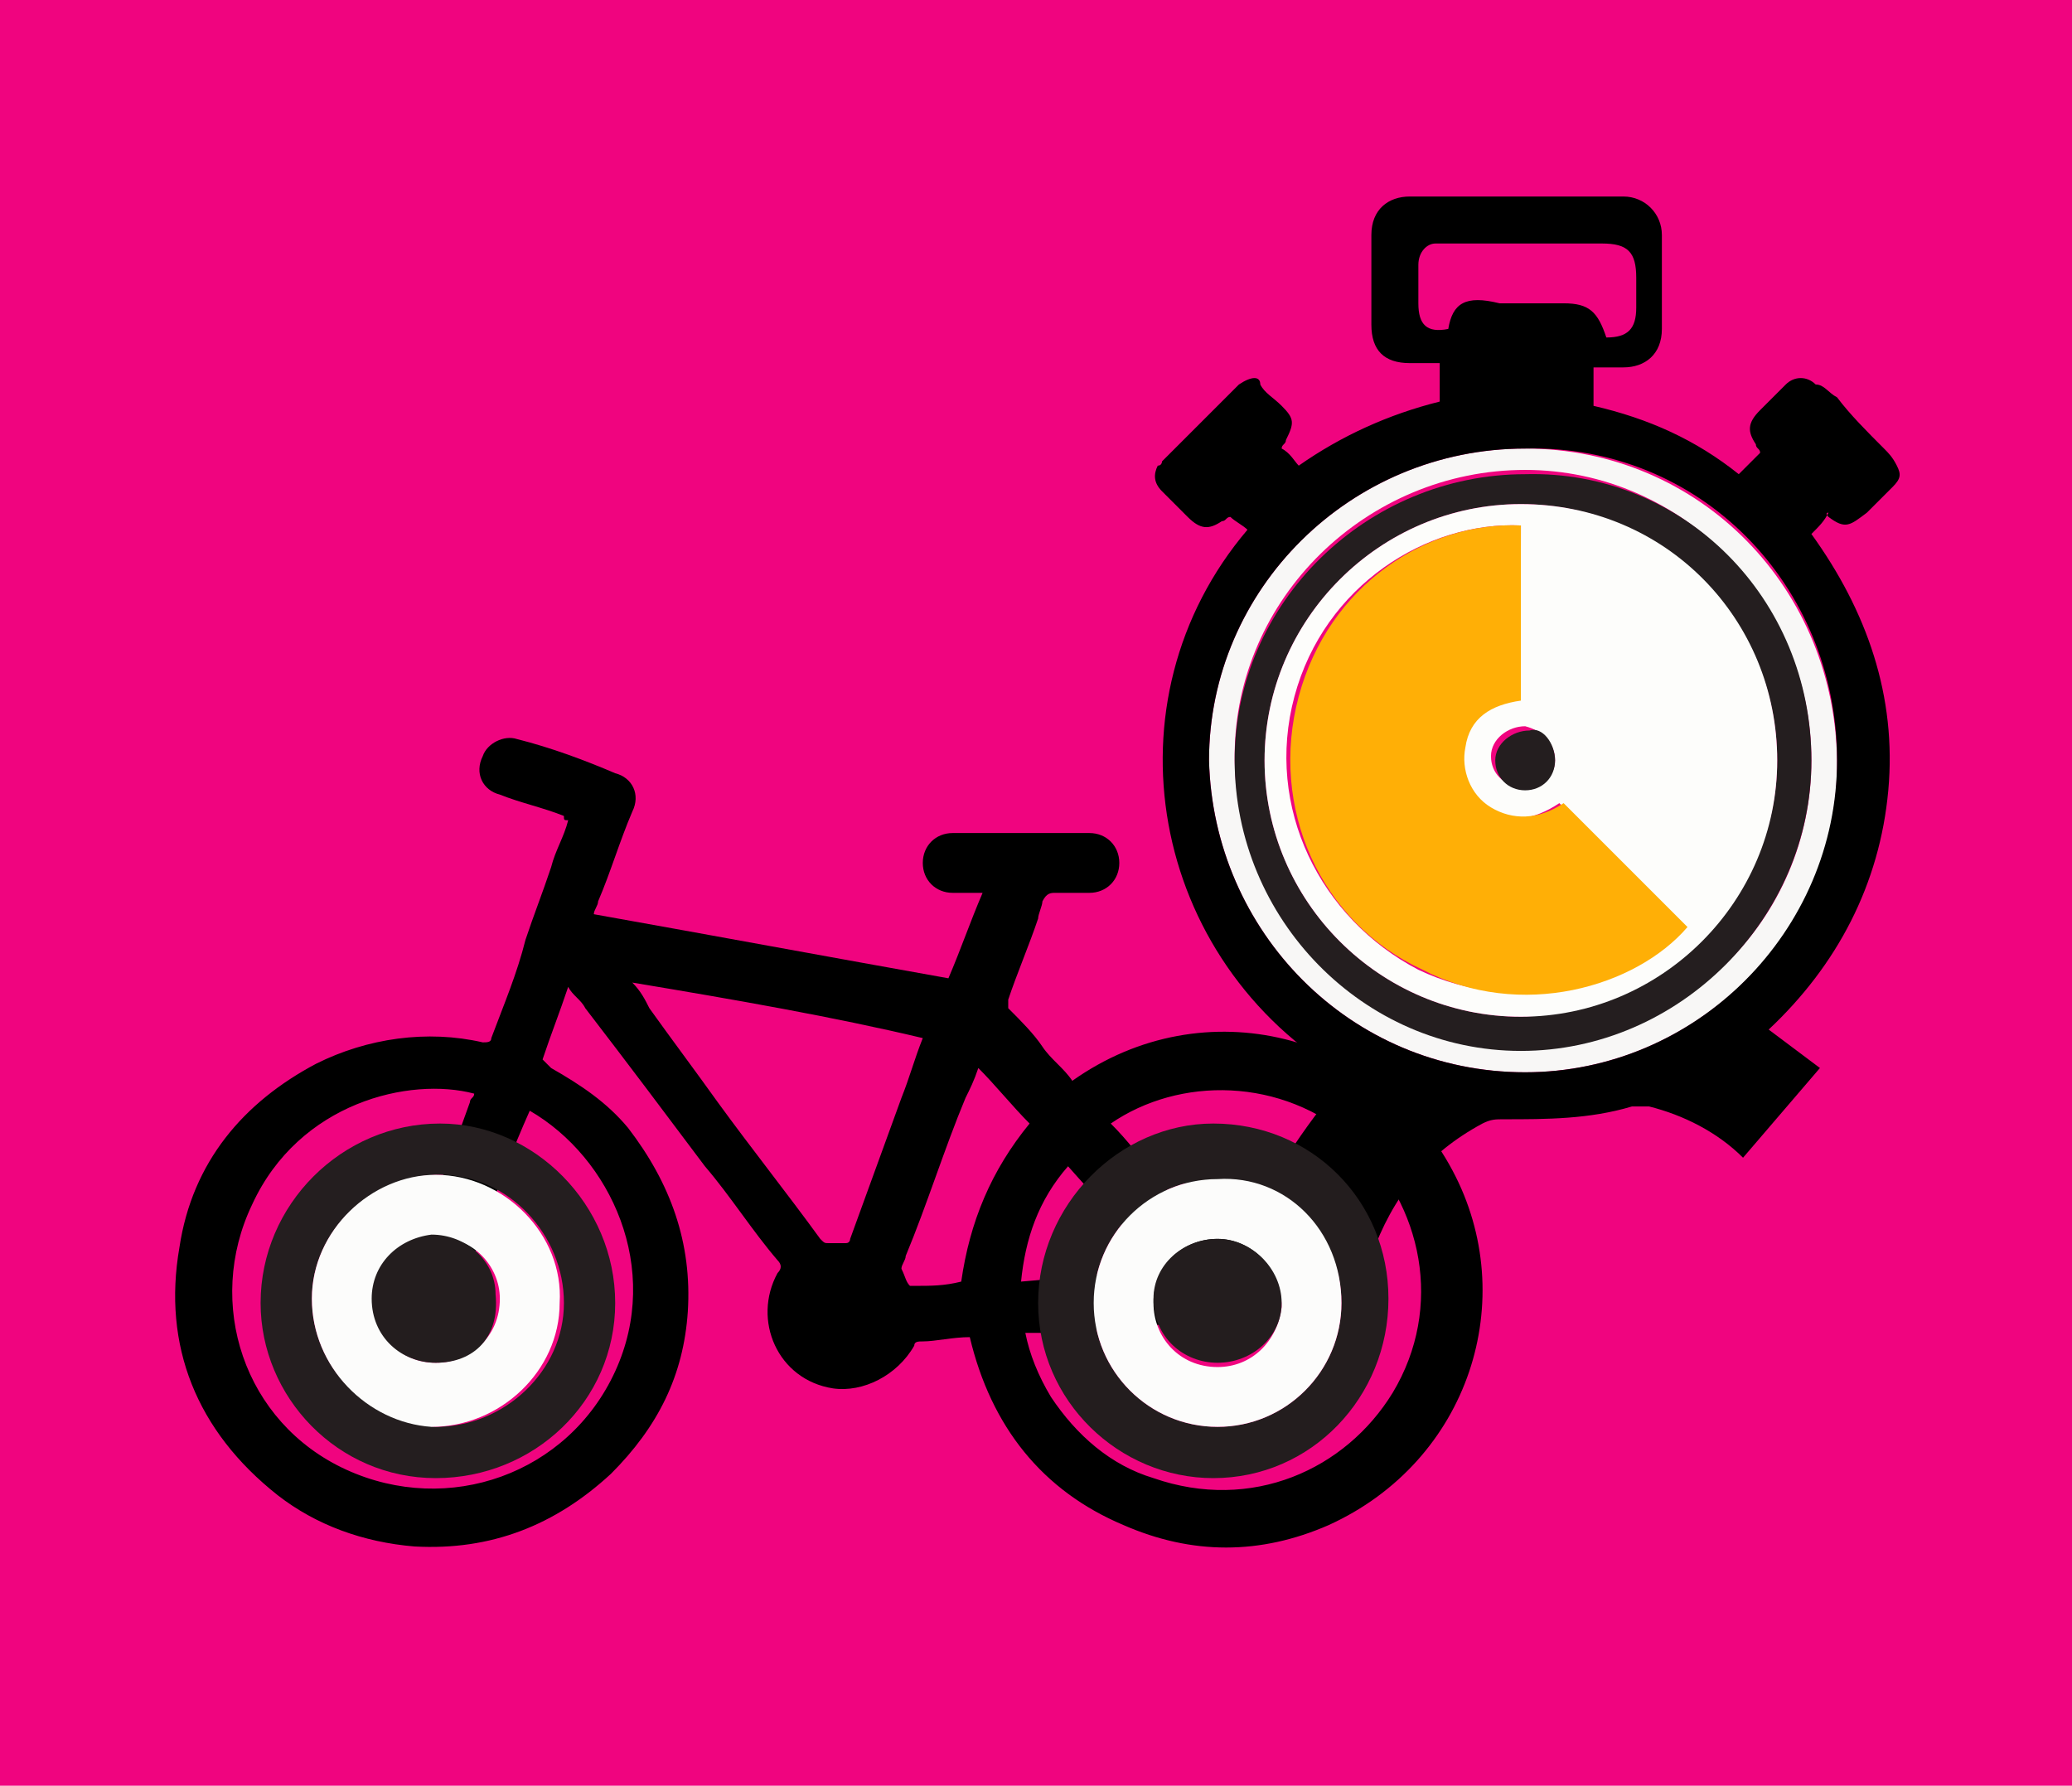 <svg xmlns="http://www.w3.org/2000/svg" viewBox="0 0 48.5 41.8"><path fill-rule="evenodd" clip-rule="evenodd" fill="#F0047F" d="M0 0h48.5v41.8H0z"/><g fill-rule="evenodd" clip-rule="evenodd"><path d="M12.9 25c.7.4 1.3.8 1.8 1.4 1 1.3 1.5 2.7 1.4 4.3-.1 1.5-.7 2.7-1.8 3.8-1.3 1.2-2.8 1.8-4.6 1.7-1.2-.1-2.3-.5-3.2-1.2-1.9-1.5-2.7-3.5-2.3-5.8.3-2 1.5-3.4 3.2-4.3 1.2-.6 2.6-.8 3.9-.5.1 0 .2 0 .2-.1.3-.8.6-1.5.8-2.3.2-.6.4-1.1.6-1.7.1-.4.3-.7.4-1.1-.1 0-.1 0-.1-.1-.5-.2-1-.3-1.5-.5-.4-.1-.6-.5-.4-.9.1-.3.5-.5.8-.4.8.2 1.6.5 2.3.8.4.1.6.5.4.9-.3.7-.5 1.4-.8 2.1 0 .1-.1.2-.1.3 2.8.5 5.5 1 8.3 1.5.3-.7.5-1.3.8-2h-.7c-.4 0-.7-.3-.7-.7 0-.4.3-.7.7-.7h3.2c.4 0 .7.3.7.7 0 .4-.3.7-.7.7h-.8c-.1 0-.2 0-.3.2 0 .1-.1.3-.1.4-.2.6-.5 1.3-.7 1.9v.2c.3.3.6.6.8.9.2.3.5.5.7.8 3.1-2.2 7.2-1.1 8.9 2.1 1.6 3 .4 6.8-2.9 8.3-1.6.7-3.2.7-4.8 0-1.9-.8-3.1-2.3-3.6-4.4-.4 0-.8.1-1.1.1-.1 0-.2 0-.2.1-.4.7-1.2 1.1-1.9 1-1.3-.2-1.9-1.6-1.3-2.7.1-.1.1-.2 0-.3-.6-.7-1.1-1.5-1.7-2.2-.9-1.2-1.8-2.4-2.8-3.7-.1-.2-.3-.3-.4-.5-.2.6-.4 1.1-.6 1.7l.2.2zm-1.5 3.5c-.2.7-.5 1.3-.7 1.9-.1.3-.3.5-.6.5s-.5-.1-.6-.4c-.1-.2-.1-.5 0-.7.5-1.3 1-2.6 1.5-4 0-.1.1-.1.1-.2-1.5-.4-4.1.2-5.2 2.6-1.1 2.3-.2 5.1 2.2 6.2 2.4 1.1 5.2.1 6.3-2.3 1.1-2.4-.1-5-2-6.1-.4.9-.7 1.7-1 2.5zm15.6-1c.7.8 1.4 1.5 2.1 2.3.2.2.2.5.1.7-.1.3-.3.4-.6.4-1.3.1-2.7.2-4 .3H24c.1.5.3 1 .6 1.5.6.9 1.4 1.6 2.4 1.9 2.3.8 4.5-.2 5.6-2 1.2-2 .7-4.4-.9-5.9-1.7-1.5-4.1-1.5-5.7-.4.4.4.7.8 1 1.2zM14.8 23c.2.2.3.4.4.6.5.7 1.1 1.5 1.6 2.2.8 1.1 1.6 2.1 2.4 3.2.1.1.1.1.2.1h.4c.1 0 .1-.1.1-.1l1.2-3.3c.2-.5.3-.9.5-1.4-2.1-.5-4.4-.9-6.8-1.3zm9.3 3.3c-.4-.4-.8-.9-1.2-1.3-.1.3-.2.5-.3.7-.5 1.2-.9 2.5-1.4 3.7 0 .1-.1.2-.1.3.1.2.1.3.2.4h.1c.4 0 .7 0 1.1-.1.2-1.4.7-2.6 1.6-3.7zm3.1 3.4c-.7-.8-1.5-1.6-2.2-2.4-.7.8-1 1.7-1.1 2.7 1.2-.1 2.2-.2 3.3-.3z"/><path fill="#F8F7F6" d="M35.7 25.1c-4.1 0-7.3-3.3-7.4-7.3 0-4 3.3-7.3 7.4-7.3 4.1 0 7.3 3.3 7.3 7.4 0 3.9-3.3 7.2-7.3 7.2zm6.7-7.3c0-3.7-3-6.8-6.7-6.8s-6.8 3-6.8 6.7 3 6.8 6.7 6.8c3.8 0 6.8-3 6.8-6.7z"/><path fill="#241E1F" d="M42.4 17.8c0 3.7-3.1 6.8-6.8 6.8-3.7 0-6.7-3.1-6.7-6.8 0-3.7 3.1-6.7 6.8-6.7 3.7-.1 6.7 2.9 6.7 6.7zm-.8 0c0-3.3-2.7-6-6-6s-6 2.7-6 6 2.7 6 6 6c3.3-.1 6-2.8 6-6z"/><path fill="#FDFDFB" d="M41.6 17.8c0 3.3-2.7 6-6 6s-6-2.7-6-6 2.7-6 6-6c3.4 0 6 2.7 6 6zm-6-5.5c-2.2-.1-4.6 1.4-5.3 4-.7 2.6.6 5.2 2.9 6.4 2.3 1.1 5 .4 6.2-1l-2.9-2.9c-.6.4-1.2.5-1.7.1-.5-.3-.7-.9-.6-1.4.2-.7.6-1 1.3-1.1.1-1.4.1-2.7.1-4.1zm.8 5.5c0-.4-.3-.7-.7-.8-.4 0-.8.3-.8.7 0 .4.3.7.7.7.4.1.8-.2.8-.6z"/><path fill="#FFAF06" d="M35.6 12.3v4.1c-.7.1-1.2.4-1.3 1.1-.1.5.1 1.1.6 1.4.5.3 1.1.3 1.7-.1l2.9 2.9c-1.2 1.4-3.9 2.2-6.2 1-2.4-1.1-3.6-3.8-2.9-6.4.7-2.6 3-4.1 5.2-4z"/><path fill="#241E1F" d="M36.4 17.8c0 .4-.3.7-.7.7-.4 0-.7-.3-.7-.7 0-.4.4-.7.8-.7.3-.1.6.3.6.7z"/><path d="M42.8 12.1c.4.3.5.2.9-.1l.6-.6c.2-.2.2-.3.1-.5s-.2-.3-.3-.4c-.4-.4-.8-.8-1.1-1.2-.2-.1-.3-.3-.5-.3-.2-.2-.5-.2-.7 0l-.6.6c-.3.3-.3.5-.1.8 0 .1.1.1.1.2l-.5.5c-1-.8-2.1-1.3-3.4-1.6v-.7-.2h.7c.5 0 .9-.3.9-.9V5.5c0-.5-.4-.9-.9-.9h-5c-.5 0-.9.3-.9.9v2.1c0 .6.3.9.9.9h.7v.9c-1.2.3-2.3.8-3.3 1.5-.1-.1-.2-.3-.4-.4 0-.1.1-.1.1-.2.2-.4.2-.5-.1-.8-.2-.2-.4-.3-.5-.5 0-.2-.2-.2-.5 0l-1.8 1.8s0 .1-.1.1c-.1.2-.1.4.1.6l.6.6c.3.3.5.3.8.1.1 0 .1-.1.2-.1.1.1.3.2.4.3-3.4 4-2.3 10.1 2.3 12.8-.4.5-.8 1-1.2 1.6-.1.2-.2.2-.4.2H27v.7h2.8c-.1.2-.1.3-.2.4 0 .1-.1.1-.2.1h-2.3s-.1 0-.1-.1v1.5h5c0-.1 0-.1.1-.2.5-1.4 1.3-2.4 2.6-3.1.2-.1.3-.1.5-.1 1 0 2 0 3-.3h.4c.8.2 1.6.6 2.2 1.2l1.8-2.1-1.2-.9c1.6-1.5 2.6-3.4 2.8-5.6.2-2.2-.5-4.2-1.8-6 .2-.2.3-.3.4-.5-.1 0 0 .1 0 .1zm-8.9-4.4c-.5.1-.7-.1-.7-.6v-.9c0-.3.2-.5.4-.5h3.9c.6 0 .8.2.8.8v.7c0 .5-.2.7-.7.7-.2-.6-.4-.8-1-.8h-1.5c-.8-.2-1.1 0-1.2.6zM43 17.8c0 4-3.3 7.3-7.3 7.3-4.1 0-7.3-3.3-7.4-7.3 0-4 3.3-7.3 7.4-7.3 4.1-.1 7.3 3.2 7.3 7.3z"/><path d="M26.8 28s.1.1 0 0l.1-.4h-.3c.1.2.1.3.2.4z"/><g><path fill="#241E1F" d="M14.4 30.5c0 2.3-1.9 4.1-4.2 4.1-2.3 0-4.1-1.9-4.1-4.1 0-2.3 1.9-4.2 4.2-4.2 2.2 0 4.1 1.9 4.1 4.2zm-7.1-.1c0 1.6 1.3 2.9 2.9 3 1.6 0 3-1.3 3-2.9 0-1.6-1.3-3-2.9-3-1.6 0-3 1.3-3 2.9z"/><path fill="#231D1E" d="M24.3 30.5c0-2.3 1.9-4.2 4.1-4.2 2.3 0 4.1 1.8 4.1 4.1s-1.8 4.2-4.1 4.2c-2.2 0-4.1-1.8-4.1-4.1zm7.1 0c0-1.6-1.3-2.9-2.9-2.9-1.6 0-2.9 1.3-2.9 2.9 0 1.6 1.3 2.9 2.9 2.9 1.6 0 2.9-1.3 2.9-2.9z"/><path fill="#FCFCFB" d="M7.3 30.4c0-1.6 1.4-2.9 2.9-2.9 1.6 0 3 1.4 2.9 3 0 1.6-1.4 2.9-3 2.9-1.5-.1-2.8-1.4-2.8-3zm2.9 1.5c.8 0 1.5-.6 1.5-1.5 0-.8-.7-1.5-1.5-1.4-.8 0-1.4.6-1.4 1.5 0 .8.6 1.4 1.4 1.4zM31.4 30.5c0 1.6-1.3 2.9-2.9 2.9-1.6 0-2.9-1.3-2.9-2.9 0-1.6 1.3-2.9 2.9-2.9 1.6-.1 2.9 1.2 2.9 2.9zM28.5 29c-.8 0-1.5.6-1.5 1.5 0 .8.6 1.5 1.5 1.5.8 0 1.4-.6 1.5-1.4 0-.9-.7-1.6-1.5-1.6z"/><path fill="#231D1E" d="M10.2 31.9c-.8 0-1.5-.6-1.5-1.5 0-.8.6-1.4 1.4-1.5.8 0 1.5.6 1.5 1.4.1 1-.5 1.6-1.4 1.6zM28.5 29c.8 0 1.5.7 1.5 1.5s-.7 1.4-1.5 1.4-1.5-.6-1.5-1.5c0-.8.7-1.4 1.5-1.4z"/></g></g></svg>